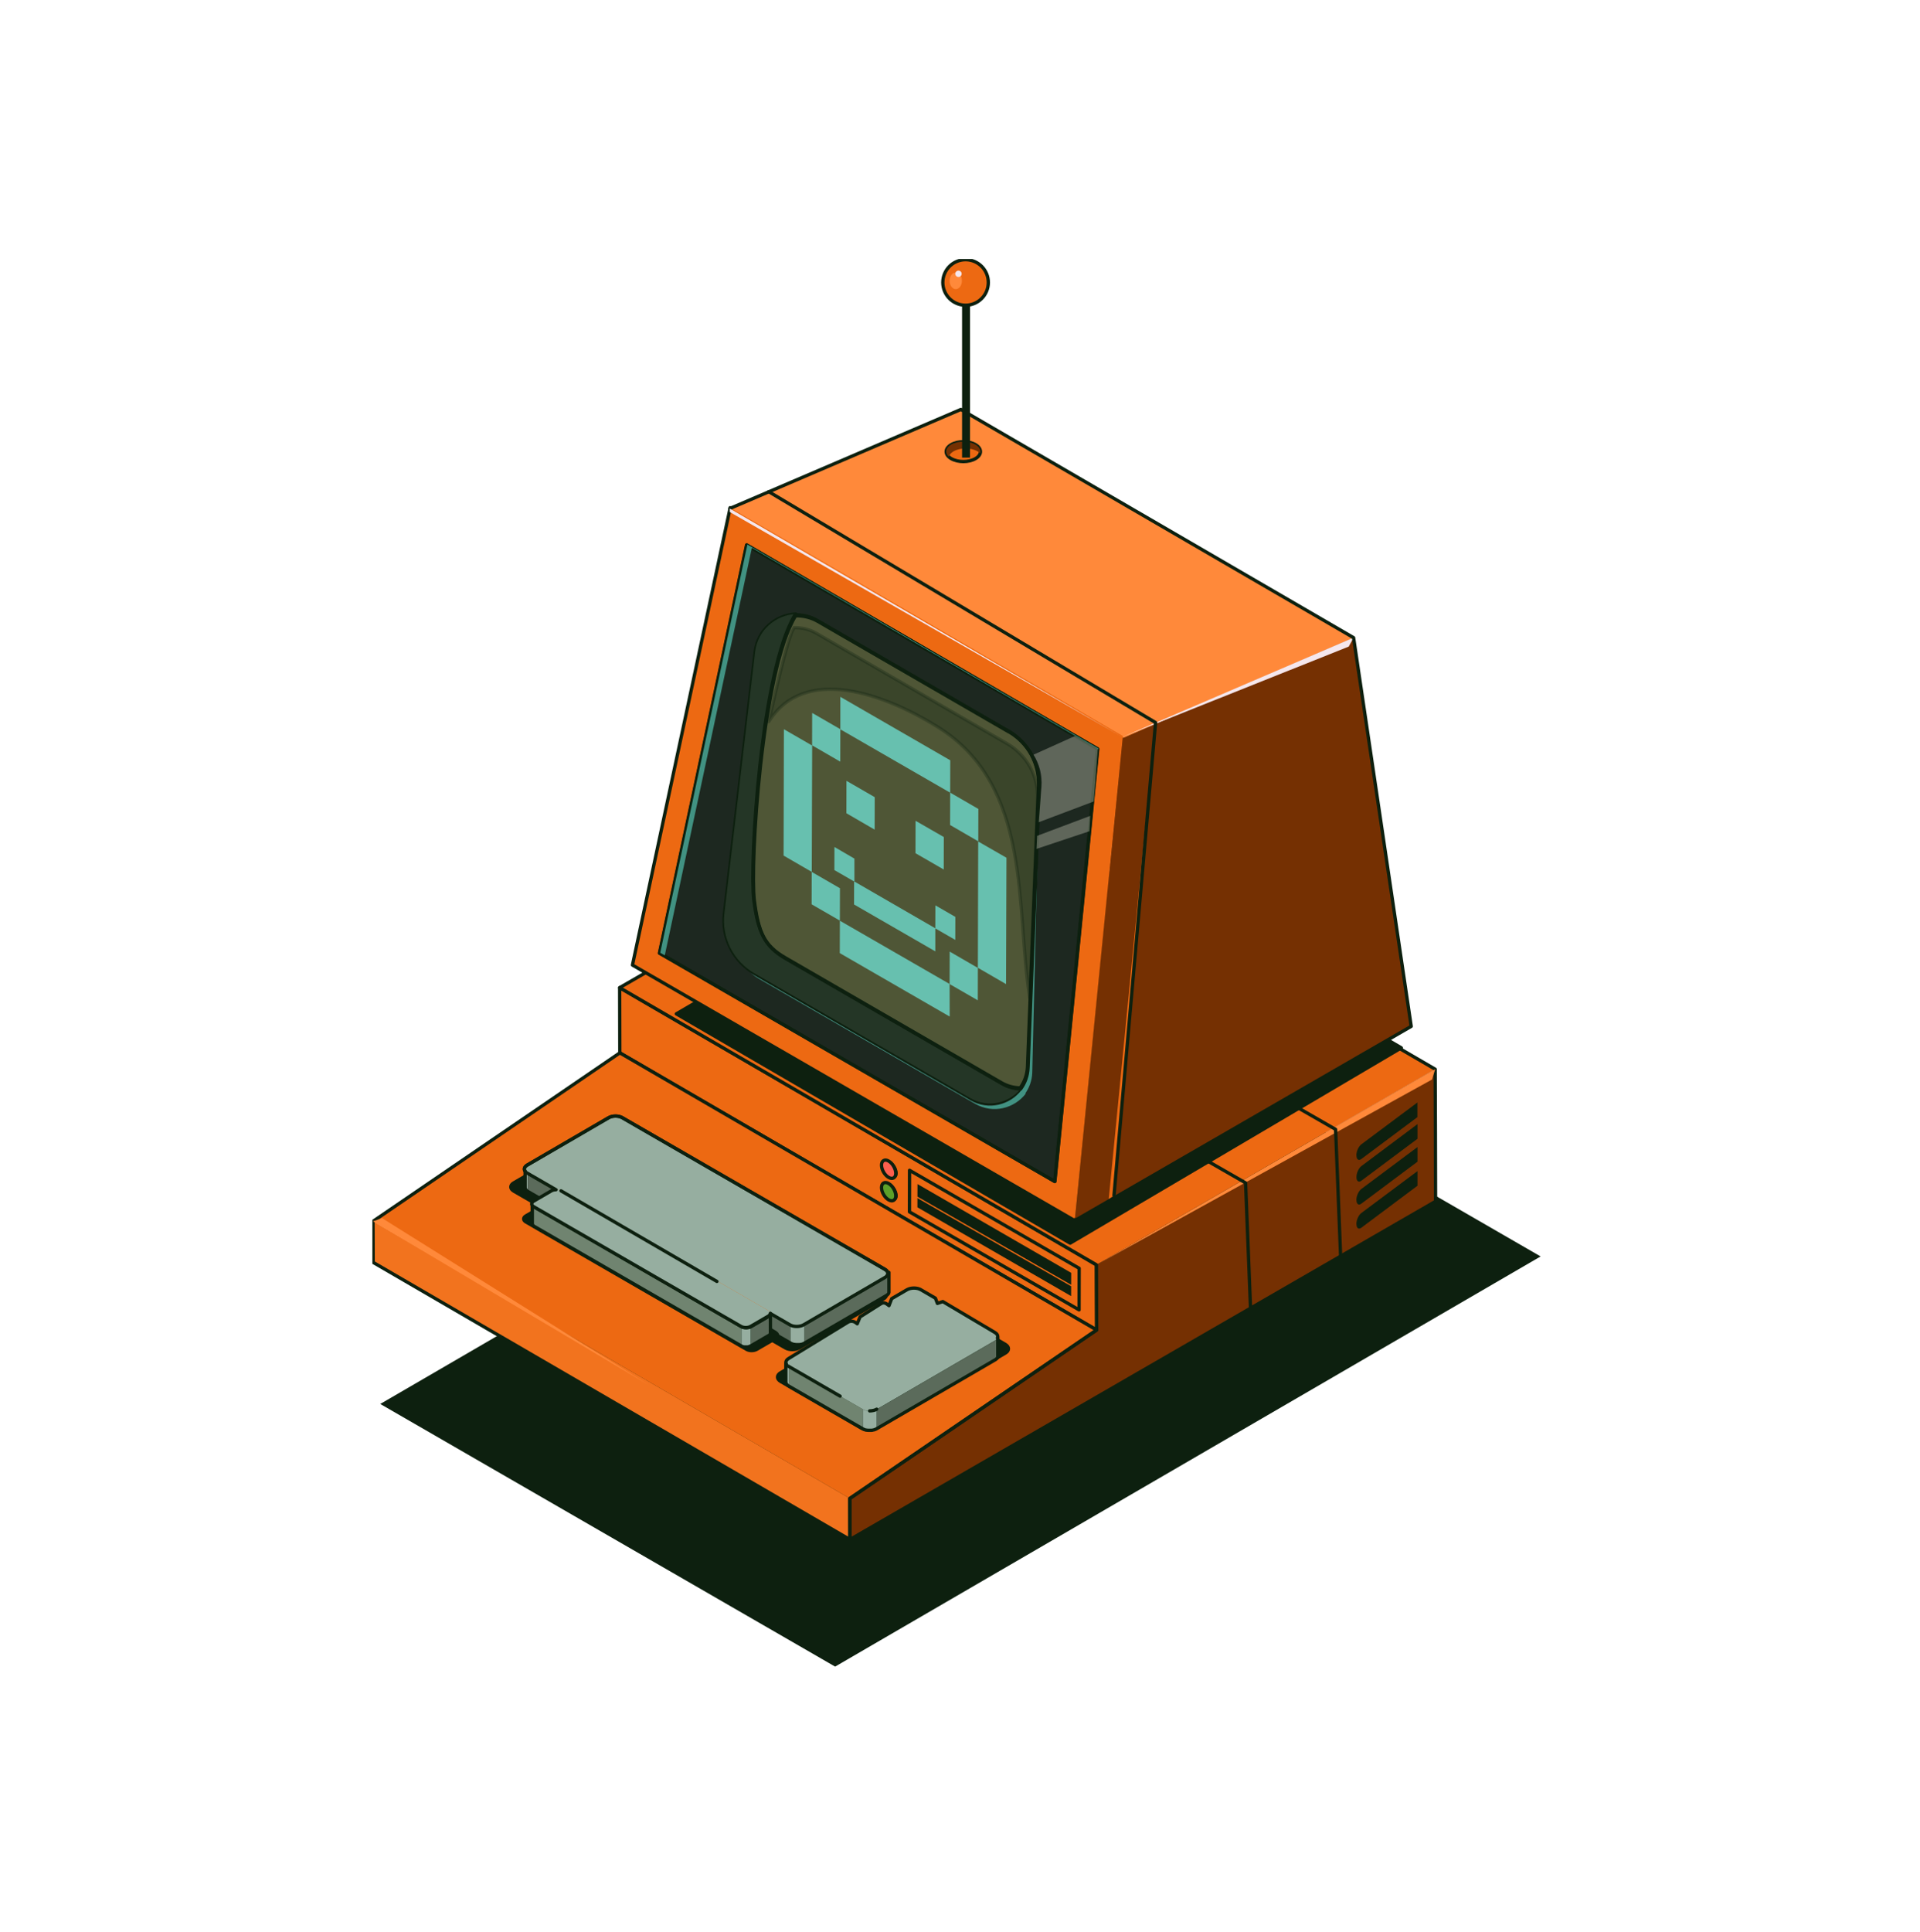 <?xml version="1.0" encoding="UTF-8" standalone="no"?><svg xmlns="http://www.w3.org/2000/svg" fill="none" height="166" style="" viewBox="0 0 165 166" width="165">
<rect fill="white" height="165.75" transform="translate(0 0.25)" width="164.75"/>
<g clip-path="url(#clip0_13_2081)">
<path d="M132.398 107.948L71.768 143.188L32.677 120.623L93.307 85.383L132.398 107.948V107.948Z" fill="#0D200F"/>
<path d="M94.244 114.268L53.266 90.458L53.252 84.856L94.224 108.666L94.244 114.268Z" fill="#ED6912" stroke="#0D200F" stroke-linecap="round" stroke-linejoin="round" stroke-width="0.285"/>
<path d="M94.224 108.667L53.252 84.857L82.363 68.051L123.335 91.861L94.224 108.667Z" fill="#ED6912"/>
<path d="M123.335 91.861L123.355 97.463V97.62L123.369 103.215L73.04 132.272L73.033 128.742L94.244 114.269L94.224 108.667L123.335 91.861V91.861Z" fill="#753002"/>
<path d="M73.04 132.272L32.068 108.462L32.055 104.932L73.033 128.742L73.04 132.272V132.272Z" fill="#ED6912"/>
<path d="M73.04 132.272L32.068 108.462L32.055 104.932L73.033 128.742L73.04 132.272V132.272Z" fill="#FF893A" opacity="0.3"/>
<path d="M73.033 128.742L32.055 104.932L53.266 90.459L94.244 114.269L73.033 128.742V128.742Z" fill="#ED6912"/>
<path d="M94.244 114.269L53.266 90.459L32.055 104.932L32.068 108.461L73.04 132.271L73.033 128.742L94.244 114.269Z" stroke="#0D200F" stroke-linecap="round" stroke-linejoin="round" stroke-width="0.285"/>
<path d="M123.355 97.62V97.463L123.335 91.861L82.363 68.051L53.252 84.857L94.224 108.667L94.244 114.269L73.033 128.742L73.04 132.272L123.369 103.215L123.355 97.62V97.62Z" stroke="#0D200F" stroke-linecap="round" stroke-linejoin="round" stroke-width="0.285"/>
<path d="M94.224 108.667L123.335 91.861L123.061 92.75L94.224 108.667Z" fill="#FF893A"/>
<path d="M115.209 107.928L114.778 97.032L73.43 73.304M107.473 112.524L107.042 101.628L65.694 77.9" stroke="#0D200F" stroke-linecap="round" stroke-linejoin="round" stroke-width="0.285"/>
<path d="M32.834 104.658L32.055 104.932L55.789 119.022L32.834 104.658V104.658Z" fill="#FF893A"/>
<path d="M91.966 106.806L58.122 87.107L86.686 70.417L120.428 90.027L91.966 106.806V106.806Z" fill="#0D200F" stroke="#0D200F" stroke-linecap="round" stroke-linejoin="round" stroke-width="0.285"/>
<path d="M96.446 63.276L116.323 54.788L121.275 88.181L92.363 104.871L96.446 63.276V63.276Z" fill="#753002"/>
<path d="M96.549 63.393L62.712 43.694L82.575 35.178L116.324 54.788L96.549 63.393Z" fill="#FF893A"/>
<path d="M92.363 104.87L54.353 82.914L62.746 43.618L96.495 63.235L92.363 104.87V104.87Z" fill="#ED6912"/>
<path d="M56.672 81.888L64.162 46.819L94.319 64.343L90.639 101.505L56.672 81.888V81.888Z" fill="#1D2820" stroke="#0D200F" stroke-linecap="round" stroke-linejoin="round" stroke-width="0.285"/>
<path d="M96.446 63.324L115.906 55.554L116.323 54.788L96.446 63.324Z" fill="#F5E7ED"/>
<path d="M121.276 88.181L116.324 54.788L82.575 35.178L62.801 43.653L62.746 43.618L62.733 43.68L62.712 43.694L62.733 43.707L54.353 82.914L92.363 104.87L92.377 104.782L92.363 104.87L121.276 88.181V88.181Z" stroke="#0D200F" stroke-linecap="round" stroke-linejoin="round" stroke-width="0.285"/>
<path d="M62.712 43.693L62.719 43.994L96.447 63.324L62.712 43.693V43.693Z" fill="#F5E7ED"/>
<path d="M95.735 102.709L99.183 63.14L95.284 103.01L95.735 102.709Z" fill="#ED6912"/>
<path d="M66.064 42.244L99.306 62.08L95.735 102.709" stroke="#0D200F" stroke-linecap="round" stroke-linejoin="round" stroke-width="0.285"/>
<path d="M64.182 46.826L56.685 81.895L90.653 101.512L94.34 64.35L64.182 46.826V46.826ZM87.725 93.564C87.725 93.564 87.753 93.537 87.76 93.523C87.753 93.538 87.744 93.552 87.732 93.564H87.719H87.725ZM88.368 91.731C88.341 92.401 88.122 92.989 87.787 93.482C87.226 93.482 86.645 93.338 86.104 93.023L67.527 82.285C66.565 81.725 65.808 80.871 65.365 79.85C65.174 79.309 65.037 78.659 64.921 77.887C64.921 77.647 64.921 77.408 64.955 77.162C64.955 77.162 67.712 55.465 68.341 53.003C68.355 52.975 68.375 52.941 68.389 52.921C69.039 52.907 69.702 53.051 70.325 53.413L86.713 62.893C87.535 63.368 88.212 64.059 88.67 64.891C89.128 65.723 89.35 66.664 89.312 67.613L88.362 91.731H88.368V91.731Z" stroke="#0D200F" stroke-linecap="round" stroke-linejoin="round" stroke-width="0.285"/>
<path d="M86.077 93.017L67.5 82.278C66.617 81.767 65.903 81.01 65.446 80.098C64.989 79.186 64.809 78.161 64.928 77.148C64.928 77.148 67.958 53.276 68.389 52.756C66.679 52.838 65.12 54.117 64.894 56.012L62.254 78.482C62.133 79.495 62.313 80.52 62.77 81.432C63.227 82.344 63.942 83.102 64.825 83.612L83.403 94.35C84.962 95.253 86.795 94.74 87.773 93.468C87.206 93.468 86.624 93.324 86.077 93.01V93.017V93.017Z" fill="#0D200F" stroke="#0D200F" stroke-linecap="round" stroke-linejoin="round" stroke-width="0.285"/>
<path d="M86.077 93.017L67.5 82.278C66.617 81.767 65.903 81.01 65.446 80.098C64.989 79.186 64.809 78.161 64.928 77.148C64.928 77.148 67.958 53.276 68.389 52.756C66.679 52.838 65.12 54.117 64.894 56.012L62.254 78.482C62.133 79.495 62.313 80.52 62.77 81.432C63.227 82.344 63.942 83.102 64.825 83.612L83.403 94.35C84.962 95.253 86.795 94.74 87.773 93.468C87.206 93.468 86.624 93.324 86.077 93.01V93.017V93.017Z" fill="#5B6B5B" opacity="0.3"/>
<path d="M64.613 47.066L94.381 64.371L94.388 64.309L64.23 46.785L56.74 81.854L57.13 82.08L64.613 47.066V47.066ZM89.292 67.825L89.128 71.806L88.327 91.874C88.3 92.558 88.074 93.16 87.725 93.66H87.78C86.809 94.932 84.969 95.438 83.409 94.542L64.832 83.803C64.702 83.728 64.586 83.639 64.469 83.557C64.702 83.755 64.948 83.933 65.215 84.091L83.792 94.829C85.352 95.732 87.185 95.226 88.163 93.947H88.109C88.457 93.448 88.683 92.846 88.71 92.162L89.292 67.825V67.825Z" fill="#419282"/>
<path d="M86.693 62.879L70.304 53.399C69.682 53.037 69.012 52.893 68.369 52.907C65.448 57.681 64.442 74.288 64.826 77.36C65.181 80.144 65.715 81.32 67.52 82.36L86.098 93.099C86.618 93.4 87.172 93.543 87.719 93.55C88.088 93.044 88.321 92.421 88.348 91.717L89.299 67.599C89.337 66.649 89.114 65.707 88.656 64.874C88.198 64.042 87.522 63.349 86.7 62.873L86.693 62.879V62.879Z" fill="#5B6B5B"/>
<path d="M86.645 62.797L70.256 53.317C69.633 52.955 68.963 52.811 68.32 52.825C65.4 57.599 64.394 74.207 64.777 77.278C65.133 80.061 65.666 81.238 67.472 82.278L86.049 93.016C86.569 93.317 87.123 93.461 87.671 93.468C88.04 92.962 88.272 92.339 88.3 91.635L89.251 67.517C89.288 66.567 89.066 65.625 88.608 64.792C88.15 63.96 87.474 63.267 86.651 62.791L86.645 62.797V62.797Z" fill="#454313" opacity="0.5"/>
<path d="M86.645 62.797L70.256 53.317C69.633 52.955 68.963 52.811 68.32 52.825C65.4 57.599 64.394 74.207 64.777 77.278C65.133 80.061 65.666 81.238 67.472 82.278L86.049 93.016C86.569 93.317 87.123 93.461 87.671 93.468C88.04 92.962 88.272 92.339 88.3 91.635L89.251 67.517C89.288 66.567 89.066 65.625 88.608 64.792C88.15 63.96 87.474 63.267 86.651 62.791L86.645 62.797V62.797Z" stroke="#0D200F" stroke-linecap="round" stroke-linejoin="round" stroke-width="0.285"/>
<path d="M86.693 62.879L70.304 53.399C69.682 53.037 69.012 52.893 68.369 52.907C65.448 57.681 64.442 74.288 64.826 77.36C65.181 80.144 65.715 81.32 67.52 82.36L86.098 93.099C86.618 93.4 87.172 93.543 87.719 93.55C88.088 93.044 88.321 92.421 88.348 91.717L89.299 67.599C89.337 66.649 89.114 65.707 88.656 64.874C88.198 64.042 87.522 63.349 86.7 62.873L86.693 62.879V62.879Z" stroke="#0D200F" stroke-linecap="round" stroke-linejoin="round" stroke-width="0.285"/>
<path d="M80.585 62.456C88.765 67.531 87.261 78.017 88.492 85.732L88.868 76.149L89.162 68.625C89.2 67.676 88.978 66.734 88.519 65.901C88.061 65.068 87.385 64.376 86.563 63.899L70.174 54.419C69.552 54.056 68.882 53.913 68.239 53.926C67.609 54.959 66.522 60.109 66.064 61.997C69.169 57.066 76.036 59.631 80.592 62.456H80.585Z" fill="#0D200F" opacity="0.3" stroke="#0D200F" stroke-linecap="round" stroke-linejoin="round" stroke-width="0.285"/>
<path d="M88.813 64.843L92.383 63.235L94.34 64.35L93.991 68.858L89.264 70.643L89.504 67.572C89.579 66.614 89.34 65.657 88.82 64.843H88.813V64.843ZM89.128 71.813L93.69 70.096L93.621 71.416L89.073 72.934L89.128 71.813Z" fill="#FAF6E3" opacity="0.3"/>
<path d="M116.57 99.268C116.57 99.617 116.761 99.754 116.994 99.576L121.809 95.978V94.72L116.987 98.318C116.755 98.495 116.563 98.913 116.563 99.261L116.57 99.268V99.268ZM116.57 101.136C116.57 101.484 116.761 101.621 116.994 101.443L121.816 97.839V96.58L116.994 100.185C116.761 100.363 116.57 100.78 116.57 101.129V101.136ZM116.57 103.106C116.57 103.454 116.761 103.591 116.994 103.413L121.816 99.809V98.55L116.987 102.155C116.755 102.333 116.563 102.75 116.563 103.099L116.57 103.106ZM116.57 105.171C116.57 105.52 116.761 105.657 116.994 105.479L121.816 101.874V100.616L116.987 104.22C116.755 104.398 116.563 104.816 116.563 105.164L116.57 105.171Z" fill="#0D200F"/>
<path d="M78.156 104.118L78.163 100.547L92.739 108.967L92.732 112.538L78.156 104.118Z" stroke="#0D200F" stroke-linecap="round" stroke-linejoin="round" stroke-width="0.285"/>
<path d="M92.055 109.358L92.048 111.355L78.84 103.728L78.847 101.731L92.055 109.358V109.358Z" fill="#0D200F"/>
<path d="M92.383 110.691C92.383 110.691 92.363 110.691 92.356 110.684L78.799 102.914C78.799 102.914 78.765 102.866 78.779 102.839C78.792 102.812 78.826 102.798 78.854 102.818L92.411 110.589C92.411 110.589 92.445 110.637 92.431 110.664C92.424 110.684 92.404 110.691 92.383 110.691V110.691Z" fill="#ED6912"/>
<path d="M83.826 38.201C84.401 38.536 84.401 39.07 83.826 39.405C83.252 39.74 82.329 39.74 81.747 39.405C81.166 39.07 81.166 38.536 81.747 38.201C82.329 37.866 83.252 37.866 83.826 38.201Z" fill="#ED6912" stroke="#0D200F" stroke-linecap="round" stroke-linejoin="round" stroke-width="0.285"/>
<path d="M81.939 38.782C82.513 38.447 83.444 38.447 84.018 38.782C84.1 38.83 84.168 38.885 84.23 38.939C84.305 38.679 84.175 38.399 83.82 38.194C83.245 37.858 82.315 37.865 81.74 38.194C81.255 38.481 81.186 38.912 81.535 39.24C81.583 39.076 81.72 38.912 81.939 38.782V38.782Z" fill="#753002"/>
<path d="M83.361 25.964H82.677V39.316H83.361V25.964Z" fill="#0D200F"/>
<path d="M82.979 26.224C83.498 26.224 83.995 26.018 84.362 25.651C84.729 25.284 84.935 24.787 84.935 24.268C84.935 23.749 84.729 23.251 84.362 22.884C83.995 22.518 83.498 22.311 82.979 22.311C82.46 22.311 81.962 22.518 81.595 22.884C81.229 23.251 81.022 23.749 81.022 24.268C81.022 24.787 81.229 25.284 81.595 25.651C81.962 26.018 82.46 26.224 82.979 26.224V26.224Z" fill="#ED6912" stroke="#0D200F" stroke-linecap="round" stroke-linejoin="round" stroke-width="0.285"/>
<path d="M82.137 24.842C82.428 24.842 82.664 24.521 82.664 24.124C82.664 23.727 82.428 23.406 82.137 23.406C81.846 23.406 81.61 23.727 81.61 24.124C81.61 24.521 81.846 24.842 82.137 24.842Z" fill="#FF893A"/>
<path d="M82.37 23.796C82.442 23.796 82.512 23.767 82.563 23.716C82.615 23.664 82.643 23.595 82.643 23.522C82.643 23.45 82.615 23.38 82.563 23.329C82.512 23.277 82.442 23.248 82.37 23.248C82.297 23.248 82.228 23.277 82.176 23.329C82.125 23.38 82.096 23.45 82.096 23.522C82.096 23.595 82.125 23.664 82.176 23.716C82.228 23.767 82.297 23.796 82.37 23.796Z" fill="#F5E7ED"/>
<path d="M76.446 112.176L77.821 112.956" stroke="#0D200F" stroke-linecap="round" stroke-linejoin="round" stroke-width="0.285"/>
<path d="M86.398 115.507C86.754 115.712 86.754 116.047 86.398 116.252L75.311 122.696C74.955 122.901 74.38 122.908 74.025 122.696L67.082 118.687C66.727 118.482 66.727 118.147 67.082 117.942L78.17 111.499C78.525 111.293 79.1 111.293 79.463 111.499L86.405 115.507H86.398Z" fill="#0D200F" stroke="#0D200F" stroke-linecap="round" stroke-linejoin="round" stroke-width="0.285"/>
<path d="M85.509 114.488C85.831 114.672 85.838 114.98 85.509 115.172L75.331 121.088C75.01 121.28 74.476 121.28 74.155 121.088L67.78 117.408C67.452 117.217 67.445 116.916 67.773 116.724L72.814 113.639C73.033 113.482 73.32 113.489 73.532 113.639L73.669 113.742L73.909 113.154L75.55 112.114C75.796 111.95 75.885 111.882 76.145 111.998L76.398 112.183L76.631 111.581L77.944 110.815C78.272 110.623 78.806 110.623 79.134 110.815L80.386 111.54L80.557 111.991L81.022 111.834L85.509 114.494V114.488V114.488Z" fill="#96AEA0"/>
<path d="M67.54 117.059V118.735C67.54 118.858 67.616 118.988 67.787 119.084V117.408C67.623 117.312 67.54 117.189 67.54 117.059Z" fill="#96AEA0"/>
<path d="M85.701 115.007V115.014C85.66 115.069 85.598 115.124 85.523 115.172L75.345 121.088V122.764L85.516 116.847H85.523C85.564 116.82 85.598 116.799 85.626 116.772L85.68 116.717C85.68 116.717 85.687 116.704 85.694 116.704C85.694 116.697 85.708 116.683 85.715 116.676C85.722 116.663 85.728 116.642 85.735 116.628C85.735 116.615 85.749 116.594 85.749 116.581V114.85C85.749 114.912 85.735 114.973 85.694 115.028L85.701 115.007V115.007Z" fill="#5B6B5B"/>
<path d="M74.162 121.081L74.155 122.757L67.787 119.077V117.401L74.162 121.081Z" fill="#708470"/>
<path d="M75.078 121.184C75.078 121.184 75.051 121.19 75.037 121.19C74.941 121.211 74.846 121.225 74.75 121.225H74.736C74.634 121.225 74.531 121.211 74.435 121.19H74.421C74.326 121.17 74.23 121.136 74.155 121.088V122.764C74.224 122.802 74.297 122.832 74.374 122.853C74.387 122.853 74.408 122.859 74.421 122.866H74.463C74.49 122.866 74.517 122.88 74.545 122.88C74.572 122.88 74.599 122.887 74.627 122.887H74.894C74.928 122.887 74.962 122.88 74.996 122.873C75.01 122.873 75.023 122.866 75.037 122.859C75.051 122.859 75.064 122.859 75.078 122.853C75.106 122.853 75.126 122.839 75.153 122.832C75.222 122.812 75.283 122.784 75.338 122.75V121.074C75.27 121.115 75.181 121.149 75.085 121.17L75.078 121.184V121.184Z" fill="#96AEA0"/>
<path d="M72.199 119.953L67.787 117.401L67.767 117.381C67.774 117.381 67.78 117.395 67.787 117.401M85.51 114.488L81.023 111.827L80.558 111.984L80.386 111.533L79.135 110.808C78.806 110.616 78.273 110.623 77.945 110.808L76.631 111.574L76.399 112.176L76.146 111.991C75.886 111.881 75.797 111.95 75.551 112.107L73.909 113.147L73.67 113.735L73.533 113.633C73.429 113.556 73.303 113.514 73.174 113.514C73.044 113.514 72.919 113.556 72.815 113.633L67.774 116.717C67.609 116.813 67.534 116.936 67.534 117.059V118.735C67.534 118.858 67.609 118.988 67.78 119.084L74.155 122.764C74.189 122.784 74.231 122.805 74.272 122.819C74.306 122.832 74.34 122.846 74.374 122.853C74.388 122.853 74.408 122.86 74.422 122.867H74.463C74.49 122.867 74.518 122.88 74.545 122.88C74.573 122.88 74.6 122.887 74.627 122.887H74.894C74.928 122.887 74.962 122.88 74.997 122.873C75.01 122.873 75.024 122.867 75.038 122.86C75.051 122.86 75.065 122.86 75.079 122.853C75.106 122.853 75.127 122.839 75.154 122.832C75.222 122.812 75.284 122.784 75.339 122.75L85.516 116.834H85.523C85.564 116.806 85.599 116.786 85.626 116.758L85.681 116.704C85.681 116.704 85.688 116.69 85.694 116.69C85.694 116.683 85.708 116.669 85.715 116.663C85.722 116.649 85.729 116.628 85.735 116.615C85.735 116.601 85.749 116.581 85.749 116.567V114.836C85.749 114.877 85.729 114.912 85.715 114.953C85.783 114.795 85.729 114.617 85.51 114.494V114.488ZM67.575 117.182C67.575 117.182 67.582 117.224 67.596 117.244C67.582 117.224 67.582 117.203 67.575 117.182ZM74.75 121.218H74.737C74.84 121.218 74.944 121.207 75.044 121.184H75.038C74.942 121.204 74.846 121.218 74.75 121.218ZM75.079 121.177C75.174 121.157 75.263 121.122 75.339 121.074C75.263 121.122 75.174 121.15 75.085 121.177H75.079V121.177Z" stroke="#0D200F" stroke-linecap="round" stroke-linejoin="round" stroke-width="0.285"/>
<path d="M75.927 110.897C76.262 111.095 76.262 111.41 75.927 111.601L68.697 115.801C68.362 115.999 67.814 115.999 67.479 115.801L44.148 102.333C43.813 102.134 43.813 101.82 44.148 101.628L51.378 97.429C51.713 97.23 52.26 97.23 52.595 97.429L75.927 110.897Z" fill="#0D200F" stroke="#0D200F" stroke-linecap="round" stroke-linejoin="round" stroke-width="0.285"/>
<path d="M76.063 109.07C76.392 109.261 76.392 109.562 76.063 109.754L69.066 113.824C68.738 114.015 68.211 114.015 67.889 113.824L45.304 100.787C44.975 100.595 44.975 100.294 45.304 100.103L52.301 96.033C52.63 95.841 53.156 95.841 53.478 96.033L76.063 109.07V109.07Z" fill="#96AEA0"/>
<path d="M45.112 102.032V100.356C45.112 100.479 45.201 100.602 45.358 100.698V102.374C45.188 102.278 45.105 102.155 45.112 102.032Z" fill="#96AEA0"/>
<path d="M76.309 109.508C76.268 109.563 76.207 109.618 76.132 109.665L69.134 113.735V115.411L76.125 111.341H76.138C76.179 111.314 76.214 111.287 76.248 111.259L76.303 111.204C76.303 111.204 76.303 111.191 76.316 111.191C76.316 111.184 76.33 111.17 76.337 111.163C76.344 111.15 76.35 111.129 76.357 111.116C76.357 111.102 76.371 111.081 76.371 111.068V109.337C76.371 109.399 76.35 109.46 76.309 109.515V109.508V109.508ZM67.944 113.742L67.937 115.411L45.358 102.374V100.705L67.944 113.742V113.742Z" fill="#5B6B5B"/>
<path d="M68.868 113.838C68.868 113.838 68.84 113.845 68.827 113.845C68.731 113.865 68.635 113.879 68.539 113.879H68.526C68.423 113.879 68.32 113.865 68.225 113.845H68.211C68.115 113.824 68.02 113.79 67.938 113.742V115.418C68.007 115.456 68.08 115.486 68.156 115.507C68.17 115.507 68.191 115.514 68.204 115.521H68.245C68.273 115.521 68.3 115.534 68.327 115.534C68.355 115.534 68.382 115.534 68.409 115.541H68.676C68.71 115.541 68.745 115.534 68.786 115.527C68.799 115.527 68.82 115.521 68.834 115.514C68.847 115.514 68.861 115.514 68.875 115.507C68.895 115.507 68.922 115.5 68.943 115.486C69.011 115.466 69.073 115.439 69.128 115.404V113.729C69.059 113.77 68.97 113.804 68.875 113.831L68.868 113.838V113.838Z" fill="#96AEA0"/>
<path d="M76.309 109.508C76.303 109.522 76.282 109.529 76.268 109.542C76.35 109.378 76.296 109.193 76.07 109.063L53.484 96.026C53.156 95.835 52.629 95.842 52.308 96.026L45.31 100.096C45.071 100.233 45.01 100.438 45.126 100.609V102.025C45.126 102.148 45.201 102.271 45.365 102.367L67.951 115.404C67.985 115.425 68.026 115.445 68.074 115.459C68.108 115.472 68.142 115.486 68.177 115.493C68.19 115.493 68.211 115.5 68.225 115.507H68.266C68.293 115.507 68.32 115.52 68.348 115.52C68.375 115.52 68.402 115.52 68.43 115.527H68.697C68.731 115.527 68.765 115.52 68.806 115.514C68.82 115.514 68.84 115.507 68.854 115.5C68.868 115.5 68.881 115.5 68.895 115.493C68.915 115.493 68.943 115.486 68.963 115.472C69.032 115.452 69.093 115.425 69.148 115.39L76.145 111.321H76.159C76.2 111.293 76.234 111.266 76.268 111.239L76.323 111.184C76.323 111.184 76.323 111.17 76.337 111.17C76.337 111.163 76.35 111.15 76.357 111.143C76.364 111.129 76.371 111.109 76.378 111.095C76.378 111.081 76.391 111.061 76.391 111.047V109.316C76.391 109.378 76.371 109.44 76.33 109.494L76.309 109.508V109.508Z" stroke="#0D200F" stroke-linecap="round" stroke-linejoin="round" stroke-width="0.285"/>
<path d="M66.645 114.488C66.884 114.624 66.884 114.857 66.645 114.994L65.031 115.931C64.791 116.068 64.394 116.075 64.155 115.931L45.188 104.98C44.941 104.836 44.941 104.611 45.188 104.467L46.802 103.53C47.041 103.393 47.438 103.386 47.684 103.53L66.651 114.481L66.645 114.488Z" fill="#0D200F" stroke="#0D200F" stroke-linecap="round" stroke-linejoin="round" stroke-width="0.285"/>
<path d="M66.029 112.6C66.255 112.73 66.255 112.949 66.029 113.079L64.511 113.961C64.285 114.091 63.916 114.098 63.69 113.961L45.872 103.674C45.639 103.537 45.646 103.325 45.872 103.195L47.39 102.312C47.616 102.182 47.985 102.176 48.218 102.312L66.036 112.6H66.029V112.6Z" fill="#ED6912"/>
<path d="M45.762 103.591C45.736 103.553 45.721 103.508 45.721 103.461V105.137C45.721 105.226 45.776 105.308 45.892 105.377V103.701C45.843 103.671 45.801 103.632 45.769 103.585L45.762 103.591Z" fill="#96AEA0"/>
<path d="M66.186 112.989C66.159 113.03 66.118 113.065 66.063 113.099L64.545 113.981V115.657L66.057 114.775H66.063C66.091 114.761 66.118 114.74 66.139 114.72C66.152 114.706 66.166 114.692 66.173 114.679C66.173 114.679 66.173 114.672 66.18 114.665C66.18 114.665 66.186 114.651 66.193 114.645C66.193 114.631 66.207 114.624 66.207 114.61C66.207 114.597 66.214 114.59 66.214 114.576V112.866C66.214 112.907 66.2 112.948 66.173 112.989H66.186V112.989Z" fill="#5B6B5B"/>
<path d="M63.71 113.988V115.664L45.892 105.376V103.701L63.71 113.988Z" fill="#708470"/>
<path d="M64.36 114.057C64.36 114.057 64.34 114.057 64.333 114.064C64.271 114.077 64.203 114.084 64.135 114.084H64.128C64.052 114.084 63.984 114.077 63.916 114.064H63.909C63.84 114.05 63.772 114.022 63.717 113.988V115.664C63.717 115.664 63.765 115.691 63.792 115.705L63.861 115.726C63.875 115.726 63.888 115.726 63.895 115.732H63.916C63.936 115.732 63.957 115.739 63.97 115.739H64.203C64.23 115.739 64.251 115.739 64.278 115.726C64.292 115.726 64.299 115.726 64.312 115.719C64.319 115.719 64.333 115.719 64.34 115.712C64.353 115.712 64.374 115.705 64.388 115.698C64.436 115.685 64.477 115.664 64.518 115.644V113.968C64.47 113.995 64.408 114.022 64.347 114.036L64.36 114.057V114.057Z" fill="#96AEA0"/>
<path d="M66.186 112.99C66.159 113.031 66.118 113.065 66.063 113.099L64.545 113.981C64.49 114.009 64.429 114.036 64.367 114.05C64.36 114.05 64.347 114.05 64.34 114.057C64.278 114.07 64.21 114.077 64.141 114.077H64.135C64.059 114.077 63.991 114.07 63.922 114.057H63.916C63.847 114.043 63.779 114.016 63.724 113.981L45.906 103.694C45.855 103.664 45.811 103.625 45.776 103.578C45.749 103.54 45.735 103.494 45.735 103.448V105.124C45.735 105.212 45.79 105.295 45.906 105.363L63.724 115.65L63.806 115.691L63.874 115.712C63.888 115.712 63.902 115.712 63.909 115.719H63.929C63.95 115.719 63.97 115.726 63.984 115.726H64.216C64.244 115.726 64.264 115.726 64.292 115.712C64.305 115.712 64.312 115.712 64.326 115.705C64.333 115.705 64.347 115.705 64.353 115.698C64.367 115.698 64.388 115.691 64.401 115.685C64.449 115.671 64.49 115.65 64.531 115.63L66.05 114.747H66.056C66.084 114.734 66.111 114.713 66.132 114.693C66.145 114.679 66.159 114.665 66.166 114.652C66.166 114.652 66.166 114.645 66.173 114.638C66.173 114.638 66.18 114.624 66.186 114.617C66.186 114.604 66.2 114.597 66.2 114.583C66.2 114.57 66.207 114.563 66.207 114.549V112.839C66.207 112.88 66.2 112.921 66.173 112.962L66.186 112.99V112.99Z" stroke="#0D200F" stroke-linecap="round" stroke-linejoin="round" stroke-width="0.285"/>
<path d="M66.029 112.6C66.255 112.73 66.255 112.949 66.029 113.079L64.511 113.961C64.285 114.091 63.916 114.098 63.69 113.961L45.872 103.674C45.639 103.537 45.646 103.325 45.872 103.195L47.39 102.312C47.616 102.182 47.985 102.176 48.218 102.312L66.036 112.6H66.029V112.6Z" fill="#96AEA0"/>
<path d="M48.211 102.312L61.61 110.096M76.063 109.07L53.478 96.033C53.149 95.842 52.623 95.849 52.301 96.033L45.304 100.103C44.975 100.294 44.975 100.595 45.304 100.787L47.78 102.217C47.636 102.217 47.493 102.251 47.383 102.312L45.865 103.195C45.639 103.325 45.639 103.543 45.865 103.673L63.683 113.961C63.909 114.091 64.278 114.091 64.504 113.961L66.022 113.078C66.132 113.017 66.186 112.935 66.193 112.846L67.883 113.824C68.211 114.016 68.738 114.009 69.059 113.824L76.056 109.754C76.385 109.563 76.385 109.262 76.056 109.07H76.063V109.07Z" stroke="#0D200F" stroke-linecap="round" stroke-linejoin="round" stroke-width="0.285"/>
<path d="M77.151 100.807C77.151 100.424 76.877 99.946 76.542 99.754C76.2 99.556 75.926 99.72 75.926 100.103C75.926 100.486 76.193 100.958 76.535 101.156C76.877 101.355 77.151 101.19 77.151 100.807Z" fill="#0D200F"/>
<path d="M76.371 99.754C76.706 99.946 76.98 100.424 76.98 100.807C76.98 101.19 76.706 101.355 76.364 101.156C76.022 100.958 75.755 100.486 75.755 100.103C75.755 99.72 76.029 99.556 76.371 99.754Z" fill="#FD5F4E" stroke="#0D200F" stroke-linecap="round" stroke-linejoin="round" stroke-width="0.285"/>
<path d="M76.542 101.683C76.877 101.874 77.151 102.353 77.151 102.736C77.151 103.119 76.877 103.283 76.535 103.085C76.193 102.887 75.926 102.415 75.926 102.032C75.926 101.649 76.2 101.484 76.542 101.683Z" fill="#0D200F"/>
<path d="M76.371 101.683C76.706 101.874 76.98 102.353 76.98 102.736C76.98 103.119 76.706 103.283 76.364 103.085C76.022 102.887 75.755 102.415 75.755 102.032C75.755 101.649 76.029 101.484 76.371 101.683Z" fill="#5CA029" stroke="#0D200F" stroke-linecap="round" stroke-linejoin="round" stroke-width="0.285"/>
<g filter="url(#filter0_d_13_2081)">
<path d="M75.172 68.489L75.165 71.279L72.737 69.87L72.743 67.086L75.172 68.489V68.489ZM81.109 71.915L81.102 74.706L78.674 73.304L78.681 70.52L81.109 71.915ZM69.795 64.056L69.761 74.911L67.34 73.509L67.367 62.654L69.795 64.056V64.056ZM81.663 65.322L81.656 68.106L72.217 62.661V59.87L81.663 65.322ZM72.21 62.647L72.217 62.661L72.21 65.438L69.789 64.036L69.795 61.252L72.21 62.647V62.647ZM72.183 76.314L72.176 79.097L69.748 77.695L69.754 74.911L72.183 76.314V76.314Z" fill="#67C0AF"/>
<path d="M84.077 69.501L84.07 72.285L81.649 70.882L81.656 68.099L84.077 69.501ZM81.608 84.542L81.615 87.34L72.169 81.888L72.176 79.104L81.608 84.542V84.542Z" fill="#67C0AF"/>
<path d="M84.036 83.16L84.029 85.944L81.622 84.556L81.608 84.542L81.615 81.758L84.036 83.16V83.16ZM86.492 73.694L86.457 84.549L84.036 83.147L84.064 72.298L86.492 73.694V73.694ZM73.427 73.769V75.739L73.4 75.725V75.732L71.704 74.754L71.71 72.77L73.427 73.769V73.769ZM82.1 78.776L82.094 80.753L80.384 79.768L80.377 79.761V79.754L80.384 77.784L82.1 78.776Z" fill="#67C0AF"/>
<path d="M80.377 79.754V81.737L73.394 77.709L73.4 75.732L73.428 75.739L80.377 79.754V79.754Z" fill="#67C0AF"/>
</g>
</g>
<defs>
<filter color-interpolation-filters="sRGB" filterUnits="userSpaceOnUse" height="41.149" id="filter0_d_13_2081" width="32.832" x="60.5" y="53.03">
<feFlood flood-opacity="0" result="BackgroundImageFix"/>
<feColorMatrix in="SourceAlpha" result="hardAlpha" type="matrix" values="0 0 0 0 0 0 0 0 0 0 0 0 0 0 0 0 0 0 127 0"/>
<feOffset/>
<feGaussianBlur stdDeviation="3.42"/>
<feColorMatrix type="matrix" values="0 0 0 0 0.11 0 0 0 0 0.596 0 0 0 0 0.341 0 0 0 0.75 0"/>
<feBlend in2="BackgroundImageFix" mode="normal" result="effect1_dropShadow_13_2081"/>
<feBlend in="SourceGraphic" in2="effect1_dropShadow_13_2081" mode="normal" result="shape"/>
</filter>
<clipPath id="clip0_13_2081">
<rect fill="white" height="121.068" transform="translate(32 22.25)" width="100.548"/>
</clipPath>
</defs>
</svg>